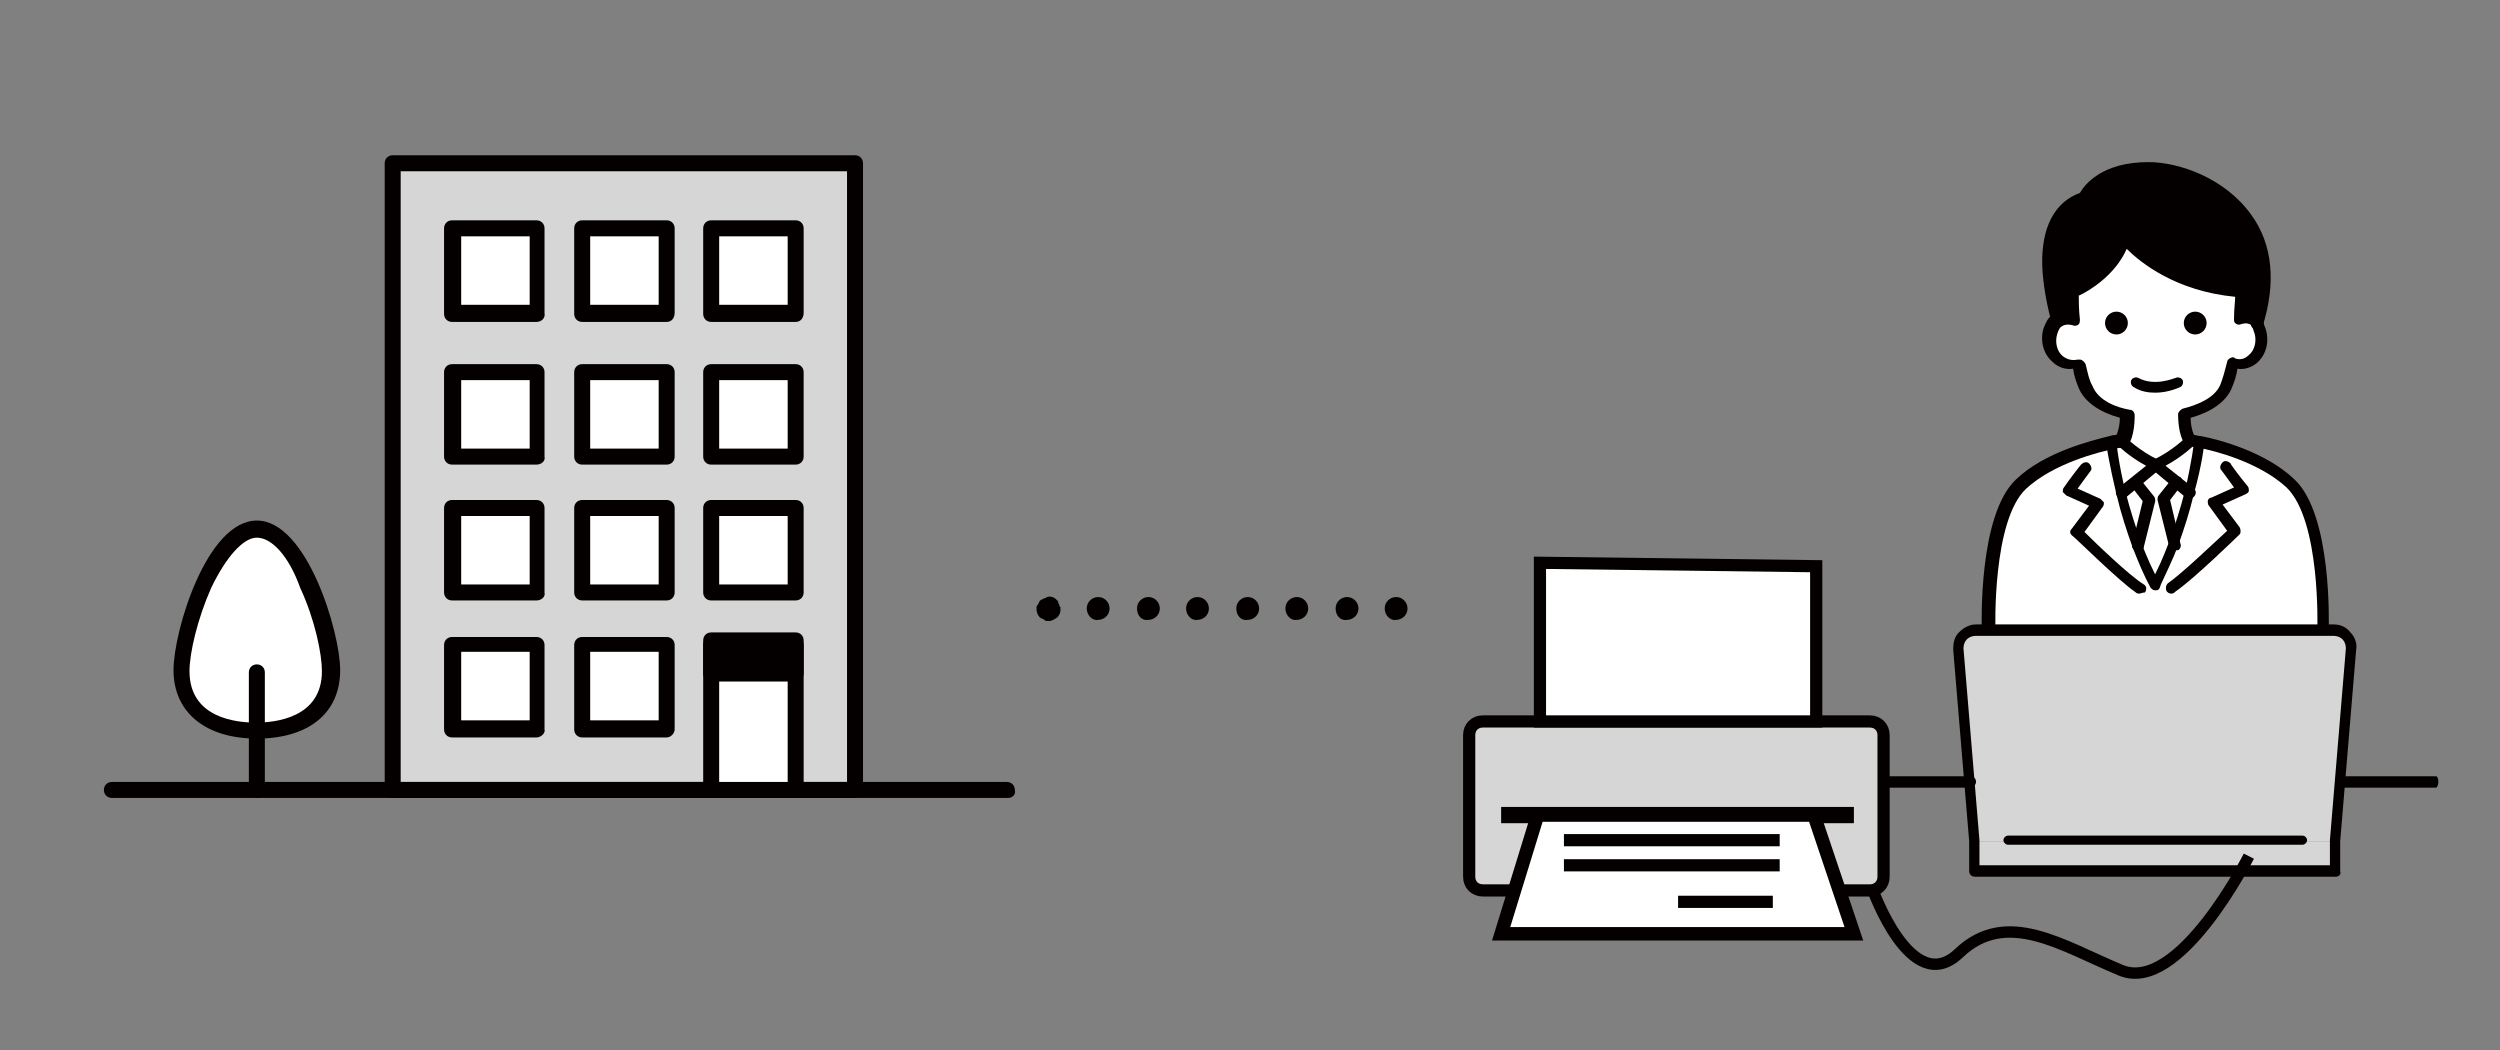 <?xml version="1.0" encoding="utf-8"?>
<!-- Generator: Adobe Illustrator 21.0.0, SVG Export Plug-In . SVG Version: 6.00 Build 0)  -->
<svg version="1.1" xmlns="http://www.w3.org/2000/svg" xmlns:xlink="http://www.w3.org/1999/xlink" x="0px" y="0px"
	 viewBox="0 0 219 92" style="enable-background:new 0 0 219 92;" xml:space="preserve">
<rect x="0" y="0" width="219" height="92" fill="#808080" stroke="none"/>
<style type="text/css">
	.st0{fill:#FFFFFF;}
	.st1{fill:#040000;}
	.st2{fill:#D6D6D6;}
	.st3{fill:#D6D6D6;stroke:#040000;stroke-width:1.068;stroke-miterlimit:10;}
	.st4{fill:none;stroke:#040000;stroke-width:1.424;stroke-miterlimit:10;}
	.st5{fill:#FFFFFF;stroke:#040000;stroke-width:1.177;stroke-miterlimit:10;}
	.st6{fill:#FFFFFF;stroke:#040000;stroke-width:1.068;stroke-miterlimit:10;}
	.st7{fill:none;stroke:#040000;stroke-width:1.068;stroke-miterlimit:10;}
	.st8{fill:none;stroke:#040000;stroke-miterlimit:10;}
</style>
<g id="レイヤー_1">
	<g>
		<path class="st0" d="M29.1,58.8c0,3.6-2.9,5.2-6.5,5.2S16,62.4,16,58.8c0-3.6,2.9-12.4,6.5-12.4S29.1,55.2,29.1,58.8z"/>
		<path class="st1" d="M22.5,64.7c-4.5,0-7.3-2.3-7.3-6c0-3.4,2.9-13.1,7.3-13.1c4.4,0,7.3,9.8,7.3,13.1
			C29.8,62.5,27,64.7,22.5,64.7z M22.5,47.1c-1.2,0-2.7,1.7-4,4.4c-1.2,2.7-1.9,5.7-1.9,7.3c0,4.1,4.1,4.5,5.8,4.5
			c1.7,0,5.8-0.4,5.8-4.5c0-1.5-0.6-4.5-1.9-7.3C25.3,48.7,23.8,47.1,22.5,47.1z"/>
	</g>
	<g>
		<rect x="34.4" y="14.3" class="st2" width="40.5" height="54.9"/>
		<path class="st1" d="M74.9,69.9H34.4c-0.4,0-0.7-0.3-0.7-0.7V14.3c0-0.4,0.3-0.7,0.7-0.7h40.5c0.4,0,0.7,0.3,0.7,0.7v54.9
			C75.6,69.6,75.3,69.9,74.9,69.9z M35.1,68.5h39.1V15H35.1V68.5z"/>
	</g>
	<path class="st1" d="M88.3,69.9H9.8c-0.4,0-0.7-0.3-0.7-0.7c0-0.4,0.3-0.7,0.7-0.7h78.4c0.4,0,0.7,0.3,0.7,0.7
		C89,69.6,88.7,69.9,88.3,69.9z"/>
	<g>
		<g>
			<rect x="39.6" y="32.6" class="st0" width="7.4" height="7.4"/>
			<path class="st1" d="M47,40.7h-7.4c-0.4,0-0.7-0.3-0.7-0.7v-7.4c0-0.4,0.3-0.7,0.7-0.7H47c0.4,0,0.7,0.3,0.7,0.7V40
				C47.8,40.4,47.4,40.7,47,40.7z M40.4,39.3h6v-6h-6V39.3z"/>
		</g>
		<g>
			<rect x="51" y="32.6" class="st0" width="7.4" height="7.4"/>
			<path class="st1" d="M58.4,40.7H51c-0.4,0-0.7-0.3-0.7-0.7v-7.4c0-0.4,0.3-0.7,0.7-0.7h7.4c0.4,0,0.7,0.3,0.7,0.7V40
				C59.1,40.4,58.8,40.7,58.4,40.7z M51.7,39.3h6v-6h-6V39.3z"/>
		</g>
		<g>
			<rect x="62.3" y="32.6" class="st0" width="7.4" height="7.4"/>
			<path class="st1" d="M69.7,40.7h-7.4c-0.4,0-0.7-0.3-0.7-0.7v-7.4c0-0.4,0.3-0.7,0.7-0.7h7.4c0.4,0,0.7,0.3,0.7,0.7V40
				C70.4,40.4,70.1,40.7,69.7,40.7z M63,39.3h6v-6h-6V39.3z"/>
		</g>
	</g>
	<g>
		<g>
			<rect x="39.6" y="20" class="st0" width="7.4" height="7.4"/>
			<path class="st1" d="M47,28.2h-7.4c-0.4,0-0.7-0.3-0.7-0.7V20c0-0.4,0.3-0.7,0.7-0.7H47c0.4,0,0.7,0.3,0.7,0.7v7.4
				C47.8,27.9,47.4,28.2,47,28.2z M40.4,26.7h6v-6h-6V26.7z"/>
		</g>
		<g>
			<rect x="51" y="20" class="st0" width="7.4" height="7.4"/>
			<path class="st1" d="M58.4,28.2H51c-0.4,0-0.7-0.3-0.7-0.7V20c0-0.4,0.3-0.7,0.7-0.7h7.4c0.4,0,0.7,0.3,0.7,0.7v7.4
				C59.1,27.9,58.8,28.2,58.4,28.2z M51.7,26.7h6v-6h-6V26.7z"/>
		</g>
		<g>
			<rect x="62.3" y="20" class="st0" width="7.4" height="7.4"/>
			<path class="st1" d="M69.7,28.2h-7.4c-0.4,0-0.7-0.3-0.7-0.7V20c0-0.4,0.3-0.7,0.7-0.7h7.4c0.4,0,0.7,0.3,0.7,0.7v7.4
				C70.4,27.9,70.1,28.2,69.7,28.2z M63,26.7h6v-6h-6V26.7z"/>
		</g>
	</g>
	<g>
		<g>
			<rect x="39.6" y="44.5" class="st0" width="7.4" height="7.4"/>
			<path class="st1" d="M47,52.6h-7.4c-0.4,0-0.7-0.3-0.7-0.7v-7.4c0-0.4,0.3-0.7,0.7-0.7H47c0.4,0,0.7,0.3,0.7,0.7v7.4
				C47.8,52.3,47.4,52.6,47,52.6z M40.4,51.2h6v-6h-6V51.2z"/>
		</g>
		<g>
			<rect x="51" y="44.5" class="st0" width="7.4" height="7.4"/>
			<path class="st1" d="M58.4,52.6H51c-0.4,0-0.7-0.3-0.7-0.7v-7.4c0-0.4,0.3-0.7,0.7-0.7h7.4c0.4,0,0.7,0.3,0.7,0.7v7.4
				C59.1,52.3,58.8,52.6,58.4,52.6z M51.7,51.2h6v-6h-6V51.2z"/>
		</g>
		<g>
			<rect x="62.3" y="44.5" class="st0" width="7.4" height="7.4"/>
			<path class="st1" d="M69.7,52.6h-7.4c-0.4,0-0.7-0.3-0.7-0.7v-7.4c0-0.4,0.3-0.7,0.7-0.7h7.4c0.4,0,0.7,0.3,0.7,0.7v7.4
				C70.4,52.3,70.1,52.6,69.7,52.6z M63,51.2h6v-6h-6V51.2z"/>
		</g>
	</g>
	<g>
		<rect x="39.6" y="56.4" class="st0" width="7.4" height="7.4"/>
		<path class="st1" d="M47,64.6h-7.4c-0.4,0-0.7-0.3-0.7-0.7v-7.4c0-0.4,0.3-0.7,0.7-0.7H47c0.4,0,0.7,0.3,0.7,0.7v7.4
			C47.8,64.2,47.4,64.6,47,64.6z M40.4,63.1h6v-6h-6V63.1z"/>
	</g>
	<g>
		<rect x="51" y="56.4" class="st0" width="7.4" height="7.4"/>
		<path class="st1" d="M58.4,64.6H51c-0.4,0-0.7-0.3-0.7-0.7v-7.4c0-0.4,0.3-0.7,0.7-0.7h7.4c0.4,0,0.7,0.3,0.7,0.7v7.4
			C59.1,64.2,58.8,64.6,58.4,64.6z M51.7,63.1h6v-6h-6V63.1z"/>
	</g>
	<g>
		<rect x="62.3" y="56.1" class="st0" width="7.4" height="13.1"/>
		<path class="st1" d="M69.7,69.9h-7.4c-0.4,0-0.7-0.3-0.7-0.7V56.1c0-0.4,0.3-0.7,0.7-0.7h7.4c0.4,0,0.7,0.3,0.7,0.7v13.1
			C70.4,69.6,70.1,69.9,69.7,69.9z M63,68.5h6V56.8h-6V68.5z"/>
	</g>
	<g>
		<rect x="62.3" y="56.4" class="st1" width="7.4" height="2.5"/>
		<path class="st1" d="M69.7,59.7h-7.4c-0.4,0-0.7-0.3-0.7-0.7v-2.5c0-0.4,0.3-0.7,0.7-0.7h7.4c0.4,0,0.7,0.3,0.7,0.7v2.5
			C70.4,59.3,70.1,59.7,69.7,59.7z M63,58.2h6v-1h-6V58.2z"/>
	</g>
	<path class="st1" d="M22.5,69.9c-0.4,0-0.7-0.3-0.7-0.7V58.9c0-0.4,0.3-0.7,0.7-0.7c0.4,0,0.7,0.3,0.7,0.7v10.3
		C23.3,69.6,22.9,69.9,22.5,69.9z"/>
	<g>
		<g>
			<path class="st1" d="M91.9,54.4c-0.1,0-0.1,0-0.2,0c-0.1,0-0.1,0-0.2-0.1c-0.1,0-0.1-0.1-0.2-0.1c-0.1,0-0.1-0.1-0.2-0.1
				c-0.2-0.2-0.3-0.5-0.3-0.7c0-0.1,0-0.1,0-0.2c0-0.1,0-0.1,0.1-0.2c0-0.1,0.1-0.1,0.1-0.2c0-0.1,0.1-0.1,0.1-0.2
				c0.1,0,0.1-0.1,0.2-0.1c0.1,0,0.1-0.1,0.2-0.1c0.1,0,0.1,0,0.2-0.1c0.3-0.1,0.7,0,0.9,0.3c0.1,0,0.1,0.1,0.1,0.2
				c0,0.1,0.1,0.1,0.1,0.2c0,0.1,0,0.1,0.1,0.2c0,0.1,0,0.1,0,0.2c0,0.3-0.1,0.5-0.3,0.7C92.4,54.2,92.2,54.4,91.9,54.4z"/>
		</g>
		<path class="st1" d="M121.3,53.3c0-0.6,0.5-1,1-1l0,0c0.6,0,1,0.5,1,1l0,0c0,0.6-0.5,1-1,1l0,0C121.8,54.4,121.3,53.9,121.3,53.3z
			 M117,53.3c0-0.6,0.5-1,1-1l0,0c0.6,0,1,0.5,1,1l0,0c0,0.6-0.5,1-1,1l0,0C117.4,54.4,117,53.9,117,53.3z M112.6,53.3
			c0-0.6,0.5-1,1-1l0,0c0.6,0,1,0.5,1,1l0,0c0,0.6-0.5,1-1,1l0,0C113.1,54.4,112.6,53.9,112.6,53.3z M108.3,53.3c0-0.6,0.5-1,1-1
			l0,0c0.6,0,1,0.5,1,1l0,0c0,0.6-0.5,1-1,1l0,0C108.7,54.4,108.3,53.9,108.3,53.3z M103.9,53.3c0-0.6,0.5-1,1-1l0,0
			c0.6,0,1,0.5,1,1l0,0c0,0.6-0.5,1-1,1l0,0C104.4,54.4,103.9,53.9,103.9,53.3z M99.6,53.3c0-0.6,0.5-1,1-1l0,0c0.6,0,1,0.5,1,1l0,0
			c0,0.6-0.5,1-1,1l0,0C100,54.4,99.6,53.9,99.6,53.3z M95.2,53.3c0-0.6,0.5-1,1-1l0,0c0.6,0,1,0.5,1,1l0,0c0,0.6-0.5,1-1,1l0,0
			C95.7,54.4,95.2,53.9,95.2,53.3z"/>
	</g>
	<g>
		<path class="st0" d="M190.6,42.2l1.2,1c-0.3,1.4-0.8,2.9-1.4,4.5l-1-4L190.6,42.2z"/>
		<path class="st0" d="M187,42.2l1.2,1.5l-1,4c-0.6-1.6-1.1-3.2-1.4-4.5L187,42.2z"/>
		<path class="st0" d="M188.8,40.7l-1.8,1.5l-1.2,1c-0.6-2.5-0.9-4.4-0.9-4.4l0,0c0.5-0.1,0.8-0.2,0.8-0.2S187,39.9,188.8,40.7z"/>
		<path class="st0" d="M192.7,38.8L192.7,38.8c0,0-0.2,1.9-0.9,4.4l-1.2-1l-1.8-1.5c1.8-0.8,3-2.1,3-2.1S192.2,38.7,192.7,38.8z"/>
		<path class="st0" d="M182,31.8c-1.5,0.6-2.9-1-2.5-2.7c0.1-0.5,0.3-0.8,0.6-1c0.6-0.5,1.4-0.2,1.4-0.2h0c-0.1-1.4-0.1-2.4-0.1-2.4
			s3.6-1.6,4.4-4.7c0,0,3.4,4.2,10.2,4.7c0,0,0,1-0.1,2.4h0c0,0,1-0.4,1.7,0.5v0c0.1,0.2,0.2,0.4,0.3,0.7c0.5,1.7-0.9,3.3-2.4,2.7
			l0,0c-0.1,0.8-0.3,1.5-0.6,2.1c-0.6,1.4-2.3,2.1-3.7,2.4v0c0,0,0,1.6,0.5,2.3c0,0-1.3,1.2-3,2.1c-1.8-0.8-3-2.1-3-2.1
			c0.5-0.7,0.5-2.4,0.5-2.4v0c-1.4-0.3-3-1-3.6-2.4C182.4,33.3,182.2,32.6,182,31.8z"/>
		<path class="st2" d="M204.5,55.2c0.9,0,1.6,0.8,1.5,1.7l-1.4,16.8H173l-1.4-16.8c-0.1-0.9,0.6-1.7,1.5-1.7h0.9h29.5H204.5z"/>
		<rect x="173" y="73.7" class="st2" width="31.6" height="2.7"/>
		<path class="st0" d="M187.2,47.7c0.5,1.2,1,2.4,1.6,3.5c0.6-1.1,1.2-2.3,1.6-3.5c0.6-1.6,1.1-3.2,1.4-4.5c0.6-2.5,0.9-4.4,0.9-4.4
			l0,0c1.7,0.4,5.6,1.4,8,3.7c3.2,3,2.9,12.4,2.9,12.4v0.3h-28.9v-0.3c0,0-0.3-9.4,2.9-12.4c2.4-2.3,5.8-3.3,7.5-3.7l0,0
			c0,0,0.2,1.9,0.9,4.4C186.1,44.5,186.6,46.1,187.2,47.7z"/>
		<path class="st1" d="M188.2,14.6c4.2,0,12.8,3.9,9.5,13.7c-0.6-0.9-1.7-0.5-1.7-0.5h0c0.1-1.4,0.1-2.4,0.1-2.4
			c-6.8-0.5-10.2-4.7-10.2-4.7c-0.9,3.1-4.4,4.7-4.4,4.7s0,1,0.1,2.4h0c0,0-0.8-0.3-1.4,0.2c0,0-2.8-9.1,2.4-10.8
			C182.6,17.3,183.8,14.6,188.2,14.6z"/>
		<path class="st0" d="M188.8,40.7l1.8,1.5l-1.2,1.5l1,4c-0.5,1.2-1,2.4-1.6,3.5c-0.6-1.1-1.2-2.3-1.6-3.5l1-4l-1.2-1.5L188.8,40.7z
			"/>
	</g>
	<path class="st1" d="M174.1,55.6c-0.3,0-0.5-0.2-0.5-0.5c0-0.4-0.3-10,3-13.1c2.5-2.4,6.6-3.4,8.2-3.8c0.3-0.1,0.5-0.1,0.6-0.1
		c0.2-0.4,0.3-1,0.3-1.5c-1.8-0.5-3.1-1.4-3.6-2.6c-0.2-0.5-0.4-1-0.5-1.7c-0.6,0.1-1.3-0.1-1.8-0.6c-0.8-0.7-1.1-1.8-0.8-2.9
		c0.2-0.5,0.4-1,0.8-1.2c0.4-0.3,0.9-0.4,1.2-0.4c0-1.1,0-1.8,0-1.8c0-0.2,0.1-0.4,0.3-0.4c0,0,3.4-1.5,4.2-4.4
		c0-0.2,0.2-0.3,0.4-0.3c0.2,0,0.4,0,0.5,0.2c0,0,3.3,4,9.8,4.5c0.2,0,0.4,0.2,0.4,0.5c0,0,0,0.8,0,1.8c0.5,0,1.1,0.2,1.6,0.8
		c0.2,0.2,0.1,0.5-0.1,0.7c-0.2,0.2-0.5,0.1-0.7-0.1c-0.4-0.6-1-0.3-1.1-0.3c-0.2,0.1-0.4,0-0.5-0.1c-0.1-0.1-0.1-0.2-0.1-0.4
		c0-0.8,0.1-1.5,0.1-1.9c-5.2-0.5-8.3-3-9.5-4.2c-1,2.3-3.3,3.7-4.2,4.1c0,0.4,0,1.2,0.1,2.1c0,0.1,0,0.3-0.1,0.4
		c-0.1,0.1-0.3,0.2-0.5,0.1c0,0-0.6-0.2-1,0.1c-0.2,0.1-0.3,0.4-0.4,0.7c-0.2,0.7,0,1.5,0.5,1.9c0.4,0.3,0.8,0.4,1.3,0.3
		c0.1,0,0.1,0,0.2,0c0.2,0,0.4,0.2,0.5,0.4c0.2,0.8,0.3,1.4,0.6,1.9c0.5,1.3,2.1,1.9,3.3,2.1c0.2,0,0.4,0.2,0.4,0.5
		c0,0.2,0,1.9-0.6,2.6c-0.1,0.1-0.2,0.2-0.3,0.2c0,0-0.3,0-0.8,0.1c-1.5,0.3-5.4,1.3-7.8,3.5c-3,2.8-2.7,12.3-2.7,12.4
		C174.6,55.4,174.3,55.6,174.1,55.6C174.1,55.6,174.1,55.6,174.1,55.6z"/>
	<path class="st1" d="M197.7,28.8c-0.3,0-0.5-0.2-0.5-0.5c0-0.1,0-0.1,0-0.2c1.2-3.5,0.9-6.5-0.8-8.9c-2.2-3.1-6.1-4.2-8.2-4.2
		c-4.1,0-5.1,2.3-5.2,2.4c-0.1,0.1-0.2,0.2-0.3,0.3c-4.8,1.5-2.2,10.1-2.1,10.2c0.1,0.3-0.1,0.5-0.3,0.6c-0.2,0.1-0.5-0.1-0.6-0.3
		c0-0.1-0.7-2.4-0.8-4.9c-0.1-3.4,1.1-5.6,3.3-6.4c0.4-0.7,1.9-2.7,6-2.7c2.7,0,6.7,1.4,9,4.6c1.9,2.6,2.2,6,1,9.8
		C198.1,28.7,198,28.8,197.7,28.8z"/>
	<path class="st1" d="M188.8,51.7c-0.2,0-0.3-0.1-0.4-0.2c-0.6-1.1-1.1-2.3-1.6-3.6c-0.5-1.4-1-2.9-1.4-4.6
		c-0.6-2.5-0.9-4.4-0.9-4.4c0-0.3,0.2-0.5,0.4-0.5c0.3,0,0.5,0.2,0.5,0.4c0,0,0.2,1.9,0.8,4.3c0.4,1.6,0.9,3.1,1.4,4.5
		c0.5,1.3,1,2.4,1.6,3.5c0.1,0.2,0,0.5-0.2,0.6C189,51.7,188.9,51.7,188.8,51.7z"/>
	<path class="st1" d="M185.8,43.6c-0.1,0-0.2,0-0.3-0.1c-0.2-0.2-0.2-0.5,0-0.7l0,0c0,0,0,0,0,0l2.5-2c-1.5-0.8-2.5-1.8-2.5-1.8
		c-0.2-0.2-0.2-0.5,0-0.7c0.2-0.2,0.5-0.2,0.7,0c0,0,1.2,1.2,2.9,2c0.1,0.1,0.3,0.2,0.3,0.4c0,0.2,0,0.3-0.2,0.4l-3,2.5
		C186,43.6,185.9,43.6,185.8,43.6z"/>
	<path class="st1" d="M203.5,55.6C203.5,55.6,203.5,55.6,203.5,55.6c-0.3,0-0.5-0.2-0.5-0.5c0-0.1,0.3-9.5-2.7-12.4
		c-2.4-2.2-6.2-3.2-7.8-3.5c-0.5-0.1-0.8-0.1-0.8-0.1c-0.1,0-0.2-0.1-0.3-0.2c-0.6-0.8-0.6-2.4-0.6-2.6c0-0.2,0.2-0.4,0.4-0.5
		c1.2-0.3,2.8-0.9,3.3-2.1c0.2-0.5,0.4-1.2,0.6-2c0-0.2,0.3-0.4,0.5-0.4c0.1,0,0.1,0,0.2,0.1c0.6,0.2,1-0.1,1.2-0.3
		c0.5-0.4,0.7-1.2,0.5-1.9c-0.1-0.2-0.1-0.4-0.2-0.5c-0.2-0.2-0.1-0.5,0.1-0.7c0.2-0.2,0.5-0.1,0.7,0.1c0.2,0.2,0.3,0.5,0.4,0.8
		c0.3,1.1,0,2.2-0.8,2.9c-0.5,0.4-1.1,0.6-1.7,0.5c-0.1,0.7-0.3,1.2-0.5,1.7c-0.5,1.2-1.8,2.1-3.6,2.6c0,0.5,0.1,1.1,0.3,1.5
		c0.1,0,0.4,0.1,0.6,0.1c1.6,0.3,5.7,1.4,8.2,3.8c3.3,3.1,3,12.7,3,13.1C204,55.4,203.8,55.6,203.5,55.6z"/>
	<path class="st1" d="M188.8,51.7c-0.1,0-0.2,0-0.2-0.1c-0.2-0.1-0.3-0.4-0.2-0.6c0.6-1,1.1-2.2,1.6-3.5c0.5-1.4,1-2.9,1.4-4.5
		c0.6-2.5,0.8-4.3,0.8-4.3c0-0.3,0.3-0.4,0.5-0.4c0.3,0,0.4,0.3,0.4,0.5c0,0.1-0.2,1.9-0.9,4.4c-0.4,1.7-0.9,3.2-1.4,4.6
		c-0.5,1.3-1.1,2.5-1.6,3.6C189.1,51.6,189,51.7,188.8,51.7z"/>
	<path class="st1" d="M191.8,43.7c-0.1,0-0.2,0-0.3-0.1l-3-2.5c-0.1-0.1-0.2-0.3-0.2-0.4c0-0.2,0.1-0.3,0.3-0.4c1.7-0.8,2.9-2,2.9-2
		c0.2-0.2,0.5-0.2,0.7,0c0.2,0.2,0.2,0.5,0,0.7c0,0-1,1-2.5,1.8l2.5,2c0,0,0,0,0,0c0.2,0.2,0.2,0.5,0,0.7
		C192.1,43.6,191.9,43.7,191.8,43.7z"/>
	<path class="st1" d="M187.2,48.2c-0.1,0-0.1,0-0.2,0c-0.2-0.1-0.3-0.4-0.2-0.6l0.9-3.7l-1-1.3c-0.2-0.2-0.1-0.5,0.1-0.7
		c0.2-0.2,0.5-0.1,0.7,0.1l1.2,1.5c0.1,0.1,0.1,0.3,0.1,0.4l-1,4c0,0,0,0.1,0,0.1C187.5,48.1,187.4,48.2,187.2,48.2z"/>
	<path class="st1" d="M190.4,48.2c-0.2,0-0.3-0.1-0.4-0.3c0,0,0-0.1,0-0.1l-1-4c0-0.1,0-0.3,0.1-0.4l1.2-1.5
		c0.2-0.2,0.5-0.2,0.7-0.1c0.2,0.2,0.2,0.5,0.1,0.7l-1,1.3l0.9,3.8c0.1,0.2,0,0.5-0.2,0.6C190.6,48.2,190.5,48.2,190.4,48.2z"/>
	<path class="st1" d="M204.6,76.8H173c-0.3,0-0.5-0.2-0.5-0.5v-2.6l-1.4-16.8c0-0.6,0.1-1.1,0.5-1.5c0.4-0.4,0.9-0.7,1.5-0.7h31.3
		c0.6,0,1.1,0.2,1.5,0.7c0.4,0.4,0.6,1,0.5,1.5l-1.4,16.8v2.6C205.1,76.6,204.9,76.8,204.6,76.8z M173.5,75.8h30.6v-2.2c0,0,0,0,0,0
		l1.4-16.8c0-0.3-0.1-0.6-0.3-0.8c-0.2-0.2-0.5-0.3-0.8-0.3h-31.3c-0.3,0-0.6,0.1-0.8,0.3c-0.2,0.2-0.3,0.5-0.3,0.8l1.4,16.8
		c0,0,0,0,0,0V75.8z"/>
	<path class="st1" d="M187.4,52c-0.1,0-0.2,0-0.3-0.1c-1.6-1.1-5.4-4.9-5.6-5c-0.2-0.2-0.2-0.4,0-0.6l1.5-2l-2-0.9
		c-0.1-0.1-0.2-0.2-0.3-0.3c0-0.1,0-0.3,0.1-0.4c0.4-0.6,1.4-1.9,1.5-2c0.2-0.2,0.5-0.3,0.7-0.1c0.2,0.2,0.3,0.5,0.1,0.7
		c0,0-0.6,0.8-1.1,1.5l2,0.9c0.1,0.1,0.2,0.2,0.3,0.3c0,0.1,0,0.3-0.1,0.4l-1.6,2.2c0.9,0.9,3.9,3.8,5.2,4.6
		c0.2,0.1,0.3,0.4,0.1,0.7C187.7,51.9,187.5,52,187.4,52z"/>
	<path class="st1" d="M190.2,52c-0.2,0-0.3-0.1-0.4-0.2c-0.1-0.2-0.1-0.5,0.1-0.7c1.3-0.9,4.2-3.7,5.2-4.6l-1.6-2.2
		c-0.1-0.1-0.1-0.3-0.1-0.4c0-0.1,0.1-0.3,0.3-0.3l2-0.9c-0.5-0.7-1.1-1.5-1.1-1.5c-0.2-0.2-0.1-0.5,0.1-0.7
		c0.2-0.2,0.5-0.1,0.7,0.1c0,0.1,1,1.4,1.5,2c0.1,0.1,0.1,0.3,0.1,0.4c0,0.1-0.1,0.2-0.3,0.3l-2,0.9l1.5,2c0.1,0.2,0.1,0.5,0,0.6
		c-0.2,0.2-4,3.9-5.6,5C190.4,52,190.3,52,190.2,52z"/>
	<g>
		<circle class="st1" cx="185.4" cy="28.3" r="1"/>
		<circle class="st1" cx="192.3" cy="28.3" r="1"/>
	</g>
	<path class="st1" d="M188.8,34.4c-0.6,0-1.3-0.1-1.9-0.5c-0.2-0.1-0.3-0.4-0.2-0.6c0.1-0.2,0.4-0.3,0.6-0.2c1.5,0.8,3.2,0,3.3,0
		c0.2-0.1,0.5,0,0.6,0.2c0.1,0.2,0,0.5-0.2,0.6C191,33.9,190,34.4,188.8,34.4z"/>
	<path class="st1" d="M172.6,69h-17.2c-0.3,0-0.5-0.2-0.5-0.5c0-0.3,0.2-0.5,0.5-0.5h17.2c0.3,0,0.5,0.2,0.5,0.5
		C173.1,68.7,172.9,69,172.6,69z"/>
	<path class="st1" d="M213.4,69h-8.6c-0.1,0-0.2-0.2-0.2-0.5c0-0.3,0.1-0.5,0.2-0.5h8.6c0.1,0,0.2,0.2,0.2,0.5
		C213.6,68.7,213.5,69,213.4,69z"/>
	<path class="st1" d="M201.7,74h-25.8c-0.2,0-0.4-0.2-0.4-0.4s0.2-0.4,0.4-0.4h25.8c0.2,0,0.4,0.2,0.4,0.4S201.9,74,201.7,74z"/>
	<path class="st3" d="M163.8,78h-33.9c-0.7,0-1.2-0.5-1.2-1.2V64.4c0-0.7,0.5-1.2,1.2-1.2h33.9c0.7,0,1.2,0.5,1.2,1.2v12.4
		C165,77.5,164.5,78,163.8,78z"/>
	<line class="st4" x1="131.5" y1="71.4" x2="162.4" y2="71.4"/>
	<polygon class="st5" points="162.4,81.8 131.5,81.8 134.7,71.4 158.9,71.4 	"/>
	<polygon class="st6" points="134.9,49.3 159.1,49.6 159.1,63.2 134.9,63.2 	"/>
	<line class="st7" x1="147" y1="79" x2="155.3" y2="79"/>
	<line class="st7" x1="137" y1="75.8" x2="155.9" y2="75.8"/>
	<line class="st7" x1="137" y1="73.6" x2="155.9" y2="73.6"/>
	<path class="st8" d="M197,75c0,0-6.1,12.1-11.2,10s-10-5.5-14.2-1.5c-4.2,4-7.6-5.7-7.6-5.7"/>
</g>
<g id="レイヤー_2">
</g>
</svg>
